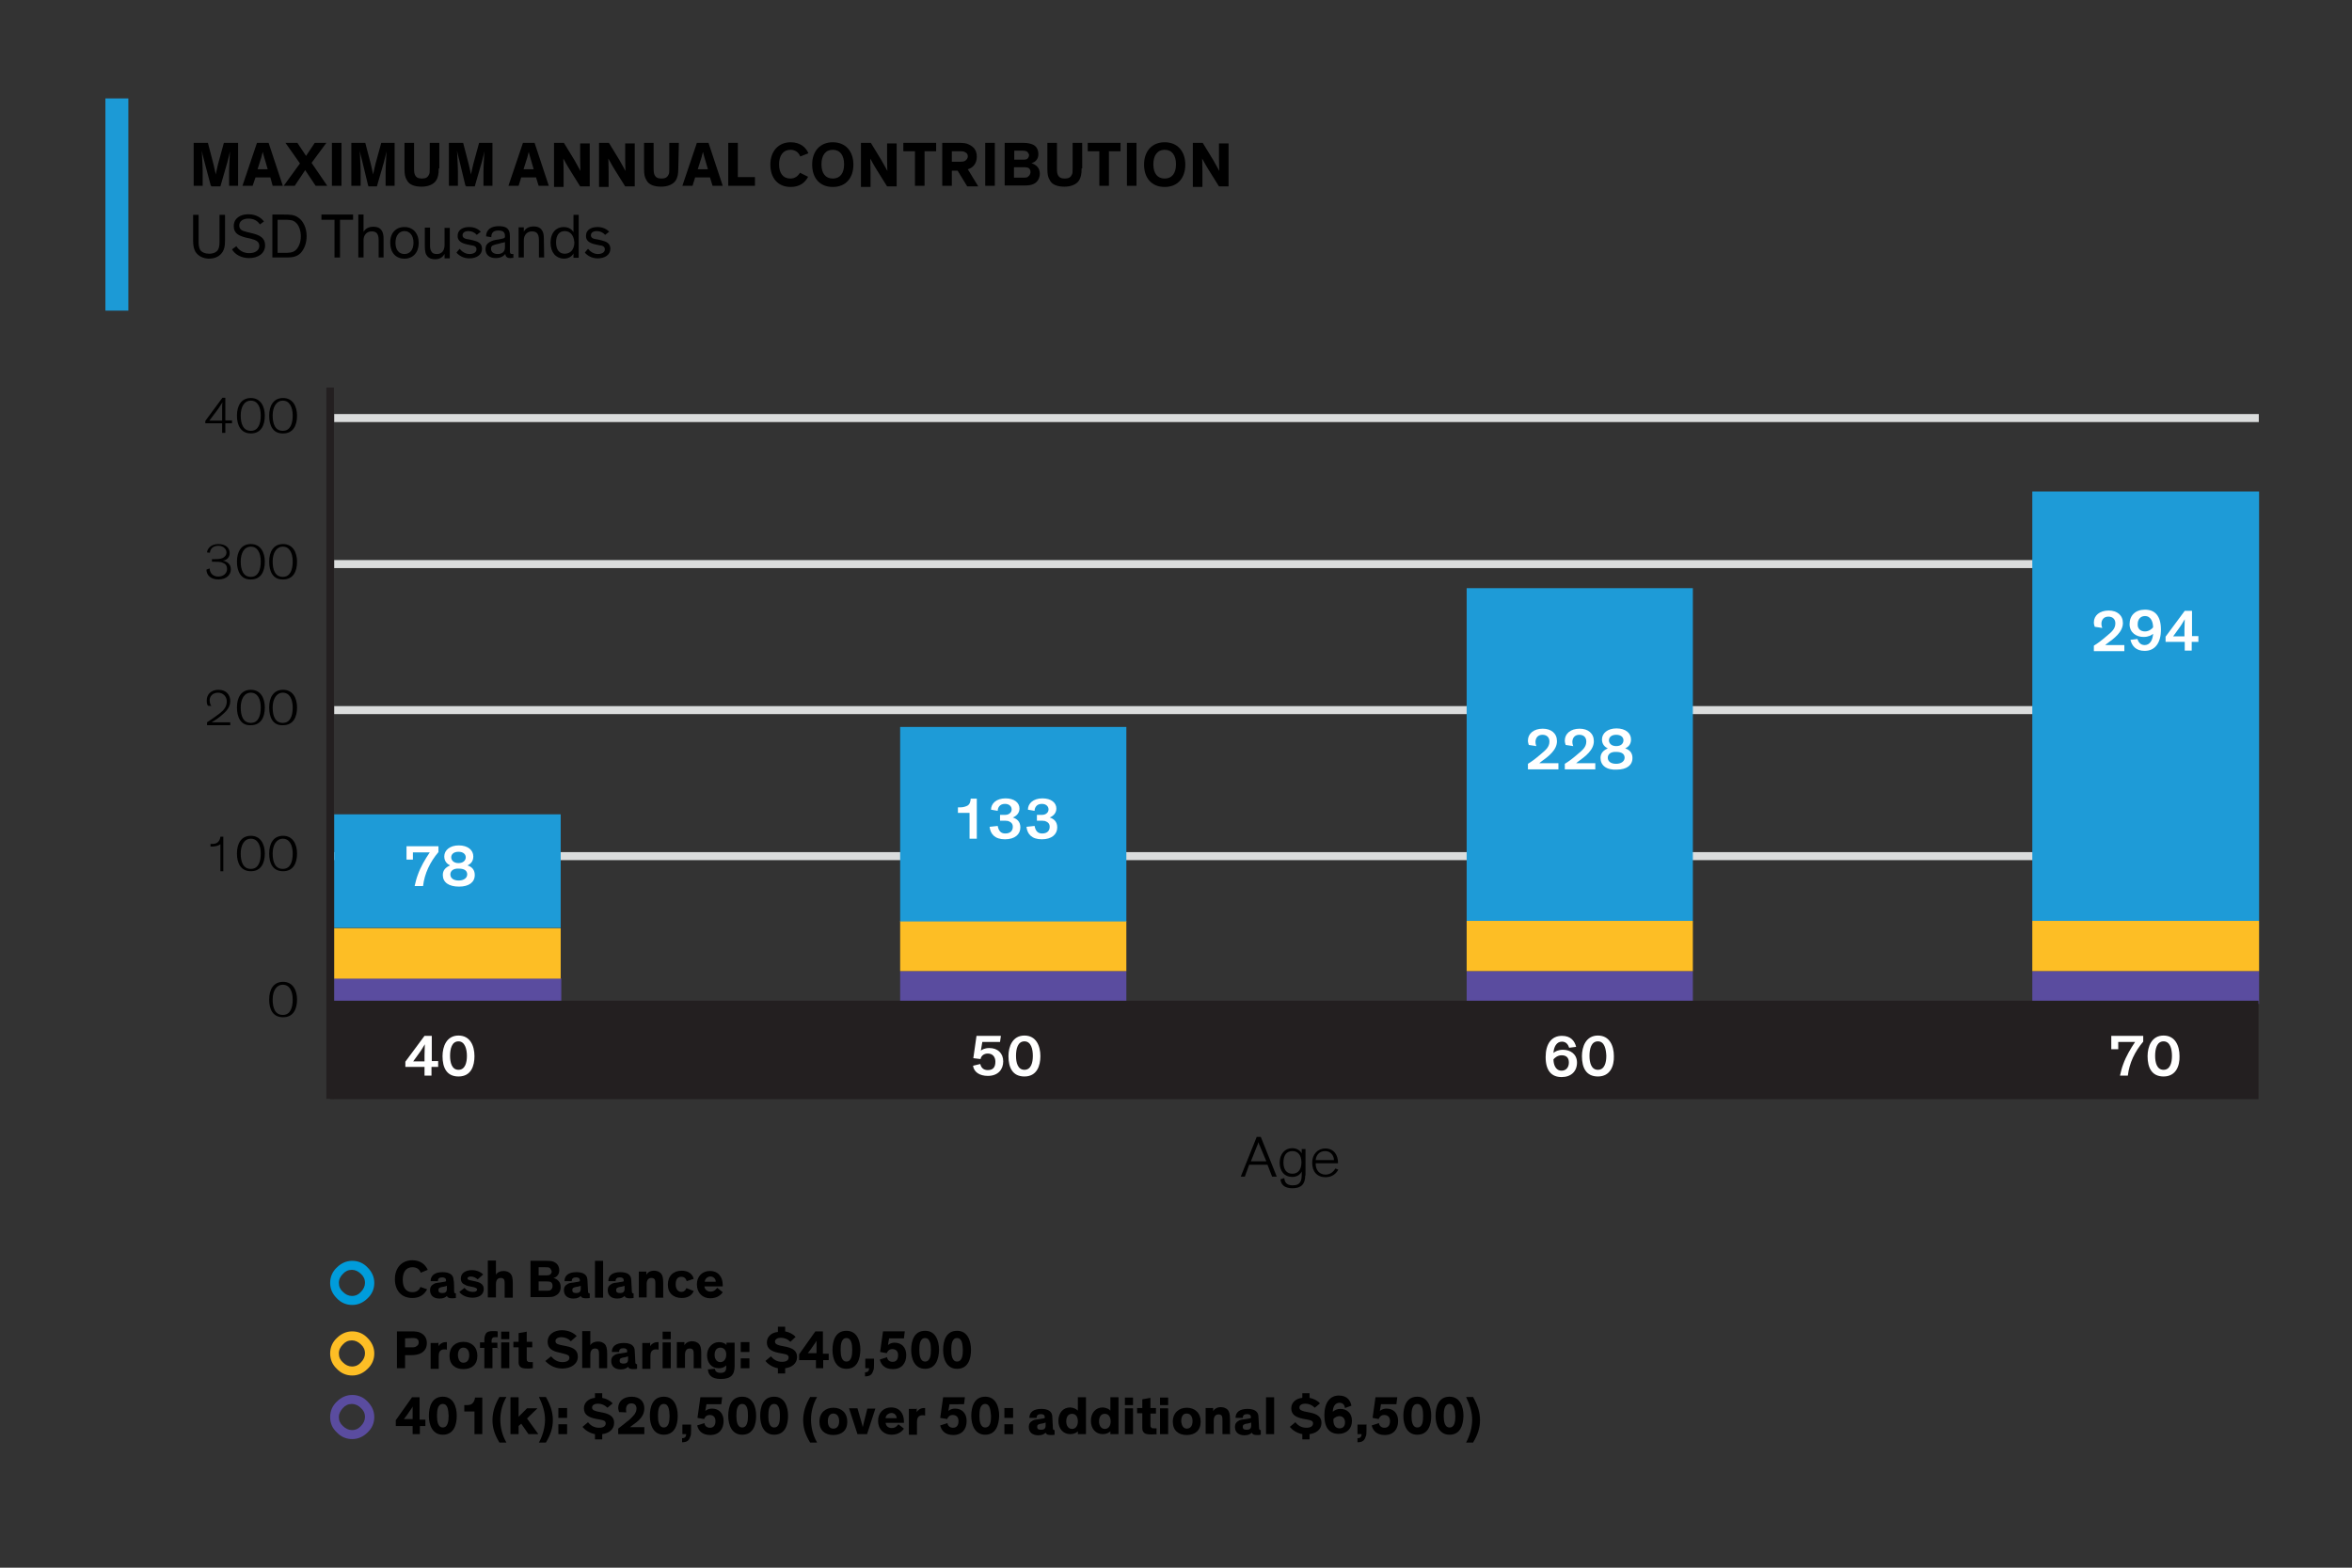 <?xml version="1.0" encoding="utf-8"?>
<!-- Generator: Adobe Illustrator 27.0.0, SVG Export Plug-In . SVG Version: 6.00 Build 0)  -->
<svg version="1.1" id="Layer_1" xmlns="http://www.w3.org/2000/svg" xmlns:xlink="http://www.w3.org/1999/xlink" x="0px" y="0px"
	 width="810px" height="540px" viewBox="0 0 810 540" style="enable-background:new 0 0 810 540;" xml:space="preserve">
<rect x="0" y="0" width="810" height="540" fill="#333333" stroke="none"/>
<style type="text/css">
	.st0{fill:#009CDB;}
	.st1{fill:#FDBE25;}
	.st2{fill:#5A4C9F;}
	.st3{fill:none;stroke:#DBDDDD;stroke-width:2.762;stroke-miterlimit:10;}
	.st4{fill-rule:evenodd;clip-rule:evenodd;fill:#5A4C9F;}
	.st5{fill:#1E9BD7;}
	.st6{fill:#FFFFFF;}
	.st7{fill:#231F20;}
	.st8{fill:none;stroke:#231F20;stroke-width:2.603;stroke-miterlimit:10;}
	.st9{fill:#1C9AD6;}
</style>
<g>
	<g>
		<path class="st0" d="M113.7,441.9c0-2.1,0.8-3.9,2.3-5.3c1.5-1.5,3.3-2.3,5.3-2.3c2.1,0,3.9,0.8,5.3,2.3c1.5,1.5,2.3,3.3,2.3,5.3
			c0,2.1-0.8,3.9-2.3,5.3c-1.5,1.5-3.3,2.3-5.3,2.3c-2.1,0-3.9-0.8-5.3-2.3C114.5,445.7,113.7,444,113.7,441.9z M116.7,441.9
			c0,1.3,0.5,2.3,1.4,3.1c0.9,0.9,2,1.4,3.1,1.4c1.3,0,2.3-0.5,3.1-1.4c0.9-0.9,1.4-2,1.4-3.1c0-1.3-0.5-2.3-1.4-3.1
			c-0.9-0.9-2-1.4-3.1-1.4c-1.3,0-2.3,0.5-3.1,1.4C117.3,439.6,116.7,440.6,116.7,441.9z"/>
		<g>
			<path d="M147.1,444.1c-1,1.9-2.6,3-5.1,3c-3.8,0-6-2.6-6-6.5s2.4-6.5,6-6.5c2.8,0,4.5,1.5,5.3,3.3l-2.4,1
				c-0.5-1.3-1.5-1.9-2.9-1.9c-2.1,0-3.3,1.6-3.3,4.3s1.1,4.3,3.3,4.3c1.4,0,2.3-0.6,2.8-1.8L147.1,444.1z"/>
			<path d="M156.4,444.7c0,0.5,0.1,0.8,0.5,0.8h0.1v1.6c-0.4,0.1-0.8,0.1-1.3,0.1c-0.8,0-1.5-0.1-1.8-0.8l0,0
				c-0.4,0.4-1.1,0.9-2.5,0.9c-2,0-3.3-1-3.3-2.9c0-1,0.4-1.6,1.1-2c0.5-0.4,1.1-0.5,2.1-0.6l1.8-0.3c0.5-0.1,0.5-0.1,0.5-0.4v-0.1
				c0-0.6-0.4-1-1.3-1c-1,0-1.5,0.4-1.5,1.3h-2.5c0-2,1.5-3.1,4.1-3.1c2.3,0,3.8,0.8,3.8,2.8C156.4,441,156.4,444.7,156.4,444.7z
				 M153.9,442.9c-0.1,0.1-0.4,0.1-1,0.3l-0.6,0.1c-0.4,0.1-0.6,0.1-0.9,0.3c-0.3,0.1-0.4,0.4-0.4,0.8c0,0.8,0.5,1,1.4,1
				s1.5-0.4,1.5-1.4C153.9,443.9,153.9,442.9,153.9,442.9z"/>
			<path d="M164.5,440.7c-0.6-0.6-1.5-1-2.4-1c-0.6,0-1.1,0.3-1.1,0.6c0,0.5,0.4,0.6,1.4,0.8l1.4,0.3c1.4,0.3,2.8,0.9,2.8,2.6
				c0,2.1-1.8,3-3.9,3c-2,0-3.8-0.9-4.5-2l1.8-1.4c0.5,0.8,1.6,1.4,2.9,1.4c0.9,0,1.4-0.3,1.4-0.8s-0.5-0.6-1.1-0.8l-1.4-0.3
				c-0.9-0.1-1.6-0.5-2.3-0.9c-0.5-0.4-0.8-1-0.8-1.8c0-2.1,2-2.9,3.8-2.9c1.6,0,3,0.6,3.9,1.5L164.5,440.7z"/>
			<path d="M176.6,447h-2.8v-4.5c0-1.4,0-2.3-1.4-2.3c-1.1,0-1.6,0.9-1.6,2.1v4.6H168v-12.7h2.8v4.9c0.4-0.8,1.4-1.3,2.6-1.3
				c1,0,1.8,0.3,2.4,0.9c0.5,0.6,0.8,1.3,0.8,3.3V447z"/>
			<path d="M182.7,447v-12.7h5.4c1.5,0,2.3,0.1,2.9,0.5c1,0.5,1.6,1.5,1.6,2.8c0,1.5-1,2.4-2,2.6l0,0c1.4,0.4,2.5,1.4,2.5,3.1
				c0,1.4-0.6,2.4-1.8,3c-0.6,0.4-1.4,0.5-3,0.5h-5.6V447z M189.4,436.8c-0.4-0.3-0.8-0.3-1.6-0.3h-2.3v2.8h2.3c1,0,1.4,0,1.8-0.4
				c0.3-0.3,0.4-0.6,0.4-1C189.9,437.5,189.6,437.1,189.4,436.8z M185.5,444.6h2.4c1,0,1.5,0,1.8-0.3c0.4-0.3,0.6-0.8,0.6-1.4
				c0-0.8-0.4-1.3-0.9-1.4c-0.4-0.1-0.8-0.1-1.5-0.1h-2.4V444.6z"/>
			<path d="M202.5,444.7c0,0.5,0.1,0.8,0.5,0.8h0.1v1.6c-0.4,0.1-0.8,0.1-1.3,0.1c-0.8,0-1.5-0.1-1.8-0.8l0,0
				c-0.4,0.4-1.1,0.9-2.5,0.9c-2,0-3.3-1-3.3-2.9c0-1,0.4-1.6,1.1-2c0.5-0.4,1.1-0.5,2.1-0.6l1.8-0.3c0.5-0.1,0.5-0.1,0.5-0.4v-0.1
				c0-0.6-0.4-1-1.3-1c-1,0-1.5,0.4-1.5,1.3h-2.5c0-2,1.5-3.1,4.1-3.1c2.3,0,3.8,0.8,3.8,2.8L202.5,444.7L202.5,444.7z M200,442.9
				c-0.1,0.1-0.4,0.1-1,0.3l-0.6,0.1c-0.4,0.1-0.6,0.1-0.9,0.3c-0.3,0.1-0.4,0.4-0.4,0.8c0,0.8,0.5,1,1.4,1c0.9,0,1.5-0.4,1.5-1.4
				V442.9z"/>
			<path d="M207.7,447h-2.8v-12.7h2.8V447z"/>
			<path d="M217.6,444.7c0,0.5,0.1,0.8,0.5,0.8h0.1v1.6c-0.4,0.1-0.8,0.1-1.3,0.1c-0.8,0-1.5-0.1-1.8-0.8l0,0
				c-0.4,0.4-1.1,0.9-2.5,0.9c-2,0-3.3-1-3.3-2.9c0-1,0.4-1.6,1.1-2c0.5-0.4,1.1-0.5,2.1-0.6l1.8-0.3c0.5-0.1,0.5-0.1,0.5-0.4v-0.1
				c0-0.6-0.4-1-1.3-1c-1,0-1.5,0.4-1.5,1.3h-2.5c0-2,1.5-3.1,4.1-3.1c2.3,0,3.8,0.8,3.8,2.8L217.6,444.7L217.6,444.7z M215.1,442.9
				c-0.1,0.1-0.4,0.1-1,0.3l-0.6,0.1c-0.4,0.1-0.6,0.1-0.9,0.3s-0.4,0.4-0.4,0.8c0,0.8,0.5,1,1.4,1c0.9,0,1.5-0.4,1.5-1.4V442.9z"/>
			<path d="M228.5,447h-2.8v-4.5c0-1.4,0-2.3-1.4-2.3c-1.1,0-1.6,0.9-1.6,2.1v4.6H220v-8.9h2.6v1.1c0.4-0.8,1.4-1.4,2.6-1.4
				c1,0,1.8,0.3,2.4,0.9c0.5,0.6,0.8,1.3,0.8,3.3v5H228.5z"/>
			<path d="M238.9,444.7c-0.5,1.3-1.8,2.4-4.1,2.4c-2.8,0-4.8-1.6-4.8-4.6s1.9-4.8,4.8-4.8c2.5,0,3.8,1.4,4.1,2.8l-2.4,0.8
				c-0.3-1-0.9-1.5-1.9-1.5c-1.3,0-1.9,1-1.9,2.6c0,1.6,0.8,2.6,1.9,2.6c0.9,0,1.5-0.5,1.8-1.3L238.9,444.7z"/>
			<path d="M248.9,445.1c-0.5,0.8-1.8,2.1-4.3,2.1c-2.6,0-4.6-1.8-4.6-4.8c0-2.8,1.9-4.6,4.5-4.6c2.9,0,4.4,2.1,4.4,4.8
				c0,0.1,0,0.4,0,0.5h-6.3c0.1,1,0.8,1.8,2.1,1.8c1.3,0,1.9-0.8,2.3-1.3L248.9,445.1z M242.7,441.5h3.8c0-1-0.8-1.8-1.8-1.8
				C243.6,439.7,242.8,440.5,242.7,441.5z"/>
		</g>
	</g>
	<g>
		<path class="st1" d="M113.7,466.2c0-2.1,0.8-3.9,2.3-5.3c1.5-1.5,3.3-2.3,5.3-2.3c2.1,0,3.9,0.8,5.3,2.3c1.5,1.5,2.3,3.3,2.3,5.3
			c0,2.1-0.8,3.9-2.3,5.3c-1.5,1.5-3.3,2.3-5.3,2.3c-2.1,0-3.9-0.8-5.3-2.3C114.5,470.1,113.7,468.3,113.7,466.2z M116.7,466.2
			c0,1.3,0.5,2.3,1.4,3.1c0.9,0.9,2,1.4,3.1,1.4c1.3,0,2.3-0.5,3.1-1.4c0.9-0.9,1.4-2,1.4-3.1c0-1.3-0.5-2.3-1.4-3.1
			c-0.9-0.9-2-1.4-3.1-1.4c-1.3,0-2.3,0.5-3.1,1.4C117.3,463.9,116.7,464.9,116.7,466.2z"/>
		<g>
			<path d="M139.5,466.7v4.6h-2.8v-12.7h4.9c1.4,0,2.3,0.1,3,0.4c1.5,0.6,2.4,1.9,2.4,3.6c0,1.6-0.6,2.6-1.8,3.4
				c-1,0.6-2.3,0.8-3.8,0.8h-2V466.7z M139.5,461v3.1h2.3c0.6,0,1.1,0,1.5-0.3c0.5-0.3,0.9-0.6,0.9-1.4s-0.3-1.1-0.9-1.4
				c-0.4-0.1-0.9-0.1-1.5-0.1L139.5,461L139.5,461z"/>
			<path d="M151,462.4v1.3c0.3-0.6,1.3-1.4,2.5-1.4c0.1,0,0.3,0,0.4,0v2.6c-0.3-0.1-0.6-0.1-0.9-0.1c-1,0-1.6,0.5-1.8,1.3
				c-0.1,0.4-0.1,0.8-0.1,1.3v4.1h-2.8v-8.9h2.6V462.4z"/>
			<path d="M159.6,462.2c2.8,0,4.8,1.8,4.8,4.8c0,3-1.9,4.6-4.8,4.6s-4.8-1.6-4.8-4.6S156.8,462.2,159.6,462.2z M159.6,469.4
				c1.3,0,2-1,2-2.6s-0.8-2.6-2-2.6s-1.9,1-1.9,2.6C157.8,468.4,158.4,469.4,159.6,469.4z"/>
			<path d="M171.6,464.3h-2v7h-2.8v-7h-1.5v-1.9h1.5v-1c0-0.9,0.3-1.6,0.5-2c0.5-0.8,1.5-0.9,2.5-0.9c0.6,0,1.3,0,1.6,0.1v2
				c-0.1,0-0.5,0-0.8,0c-0.5,0-0.8,0-1,0.3c-0.1,0.1-0.3,0.4-0.3,0.8v0.8h2v1.9H171.6z M175.4,461.3h-2.8v-2.6h2.8V461.3z
				 M175.4,471.3h-2.8v-8.9h2.8V471.3z"/>
			<path d="M183.2,471.3c-0.4,0.1-1,0.1-1.6,0.1c-1,0-2.1-0.1-2.6-0.8c-0.4-0.5-0.4-0.9-0.4-1.9v-4.6h-1.8v-1.9h1.8v-3l2.8-0.5v3.5
				h1.9v1.9h-1.9v3.9c0,0.5,0,0.8,0.3,0.9c0.1,0.3,0.5,0.3,1,0.3c0.4,0,0.5,0,0.8,0v2.1H183.2z"/>
			<path d="M196.6,462c-0.9-0.9-2-1.4-3.3-1.4c-1.1,0-2,0.5-2,1.3c0,0.9,0.6,1.1,1.8,1.4l2,0.4c2.4,0.5,3.9,1.4,3.9,3.6
				c0,2.6-2.4,4.1-5.4,4.1c-2.9,0-4.9-1.6-5.8-2.6l2-1.6c0.8,1,2.1,2,3.9,2c1.5,0,2.4-0.6,2.4-1.5c0-0.9-0.8-1.1-1.9-1.4l-1.6-0.4
				c-2.3-0.5-4-1.3-4-3.8c0-2.3,2.1-3.9,4.9-3.9c2.3,0,4,0.9,5.1,2L196.6,462z"/>
			<path d="M209.1,471.3h-2.8v-4.5c0-1.4,0-2.3-1.4-2.3c-1.1,0-1.6,0.9-1.6,2.1v4.6h-2.8v-12.7h2.8v4.9c0.4-0.8,1.4-1.3,2.6-1.3
				c1,0,1.8,0.3,2.4,0.9c0.5,0.6,0.8,1.3,0.8,3.3V471.3z"/>
			<path d="M218.8,469.1c0,0.5,0.1,0.8,0.5,0.8h0.1v1.6c-0.4,0.1-0.8,0.1-1.3,0.1c-0.8,0-1.5-0.1-1.8-0.8l0,0
				c-0.4,0.4-1.1,0.9-2.5,0.9c-2,0-3.3-1-3.3-2.9c0-1,0.4-1.6,1.1-2c0.5-0.4,1.1-0.5,2.1-0.6l1.8-0.3c0.5-0.1,0.5-0.1,0.5-0.4v-0.1
				c0-0.6-0.4-1-1.3-1c-1,0-1.5,0.4-1.5,1.3h-2.5c0-2,1.5-3.1,4.1-3.1c2.3,0,3.8,0.8,3.8,2.8L218.8,469.1L218.8,469.1z M216.3,467.2
				c-0.1,0.1-0.4,0.1-1,0.3l-0.6,0.1c-0.4,0.1-0.6,0.1-0.9,0.3c-0.3,0.1-0.4,0.4-0.4,0.8c0,0.8,0.5,1,1.4,1c0.9,0,1.5-0.4,1.5-1.4
				V467.2z"/>
			<path d="M223.9,462.4v1.3c0.3-0.6,1.3-1.4,2.5-1.4c0.1,0,0.3,0,0.4,0v2.6c-0.3-0.1-0.6-0.1-0.9-0.1c-1,0-1.6,0.5-1.8,1.3
				c-0.1,0.4-0.1,0.8-0.1,1.3v4.1h-2.8v-8.9h2.6V462.4z"/>
			<path d="M231,461.3h-2.8v-2.6h2.8V461.3z M231,471.3h-2.8v-8.9h2.8V471.3z"/>
			<path d="M241.7,471.3h-2.8v-4.5c0-1.4,0-2.3-1.4-2.3c-1.1,0-1.6,0.9-1.6,2.1v4.6h-2.8v-8.9h2.6v1.1c0.4-0.8,1.4-1.4,2.6-1.4
				c1,0,1.8,0.3,2.4,0.9c0.5,0.6,0.8,1.3,0.8,3.3v5H241.7z"/>
			<path d="M246.2,471.5c0.1,0.8,0.6,1.4,1.9,1.4c1.5,0,2-0.6,2-2v-0.6c-0.4,0.4-1.1,1-2.6,1c-2.5,0-4-1.9-4-4.5
				c0-2.5,1.8-4.5,4.1-4.5c1.1,0,2.1,0.4,2.6,1v-0.8h2.8v8c0,3.1-1.3,4.5-4.8,4.5c-3.1,0-4.3-1.4-4.4-3.3L246.2,471.5z M248.1,464.2
				c-1.3,0-2,1-2,2.5c0,1.5,0.8,2.5,2,2.5c1.1,0,2-1,2-2.5C250.2,465.2,249.3,464.2,248.1,464.2z"/>
			<path d="M255.1,465.7v-3.4h3v3.4H255.1z M255.1,471.3v-3.4h3v3.4H255.1z"/>
			<path d="M272.2,462.2c-0.9-0.9-2-1.4-3.3-1.4c-1.1,0-2,0.5-2,1.3c0,0.8,0.6,1.1,1.8,1.4l2,0.4c2.3,0.5,3.8,1.4,3.8,3.5
				c0,2.3-1.8,3.6-4.1,3.9v1.8h-2.5v-1.8c-2.1-0.4-3.6-1.6-4.3-2.5l1.9-1.6c0.8,1,2,1.9,3.8,1.9c1.4,0,2.3-0.5,2.3-1.5
				c0-0.9-0.8-1.1-1.9-1.3l-1.6-0.3c-2.3-0.5-4-1.3-4-3.6c0-1.9,1.5-3.4,3.8-3.6V457h2.5v1.6c1.5,0.3,2.8,1,3.6,1.9L272.2,462.2z"/>
			<path d="M285.4,466.2v2.3h-1.9v2.8h-2.5v-2.8h-5.8v-2l5.6-7.9h2.6v7.7H285.4z M281.2,466.2v-2.1c0-0.9,0-2.3,0-2.3l0,0
				c0,0-0.4,0.8-0.9,1.4l-1.1,1.6c-0.4,0.5-1,1.3-1,1.3l0,0c0,0,0.9,0,1.6,0h1.4V466.2z"/>
			<path d="M291.5,471.5c-3.6,0-4.8-3.4-4.8-6.5s1-6.6,4.8-6.6c3.6,0,4.8,3.4,4.8,6.6C296.2,467.9,295.4,471.5,291.5,471.5z
				 M291.5,460.9c-1.8,0-2,2.3-2,4.1c0,1.8,0.3,4,2,4s2-2.1,2-4S293.2,460.9,291.5,460.9z"/>
			<path d="M301,467.9v2c0,1,0,1.8-0.3,2.3c-0.4,1.3-1.1,1.9-2.8,1.9v-1.4c0.9,0,1.4-0.4,1.4-1.4H298v-3.3h3V467.9z"/>
			<path d="M303.1,465.7l1-7.1h7.5l-0.3,2.4h-5.1l-0.4,2.3c0.6-0.5,1.4-0.8,2.3-0.8c2.4,0,4,1.6,4,4.3c0,2.8-1.6,4.8-4.6,4.8
				c-2.9,0-4.1-1.6-4.5-3.3l2.5-0.8c0.1,0.9,0.8,1.6,1.9,1.6c1.3,0,1.9-0.9,1.9-2.3c0-1.5-0.9-2.1-2-2.1c-1,0-1.6,0.6-1.9,1.4
				L303.1,465.7z"/>
			<path d="M318.6,471.5c-3.6,0-4.8-3.4-4.8-6.5s1-6.6,4.8-6.6c3.6,0,4.8,3.4,4.8,6.6C323.3,467.9,322.4,471.5,318.6,471.5z
				 M318.6,460.9c-1.8,0-2,2.3-2,4.1c0,1.8,0.3,4,2,4s2-2.1,2-4S320.3,460.9,318.6,460.9z"/>
			<path d="M329.6,471.5c-3.6,0-4.8-3.4-4.8-6.5s1-6.6,4.8-6.6c3.6,0,4.8,3.4,4.8,6.6C334.4,467.9,333.5,471.5,329.6,471.5z
				 M329.6,460.9c-1.8,0-2,2.3-2,4.1c0,1.8,0.3,4,2,4s2-2.1,2-4C331.5,463.2,331.4,460.9,329.6,460.9z"/>
		</g>
	</g>
	<g>
		<path class="st2" d="M113.7,488.1c0-2.1,0.8-3.9,2.3-5.3c1.5-1.5,3.3-2.3,5.3-2.3c2.1,0,3.9,0.8,5.3,2.3c1.5,1.5,2.3,3.3,2.3,5.3
			c0,2.1-0.8,3.9-2.3,5.3c-1.5,1.5-3.3,2.3-5.3,2.3c-2.1,0-3.9-0.8-5.3-2.3C114.5,492,113.7,490.3,113.7,488.1z M116.7,488.1
			c0,1.3,0.5,2.3,1.4,3.1c0.9,0.9,2,1.4,3.1,1.4c1.3,0,2.3-0.5,3.1-1.4c0.9-0.9,1.4-2,1.4-3.1c0-1.3-0.5-2.3-1.4-3.1
			c-0.9-0.9-2-1.4-3.1-1.4c-1.3,0-2.3,0.5-3.1,1.4C117.3,485.9,116.7,486.9,116.7,488.1z"/>
		<g>
			<path d="M146.5,488.9v2.3h-1.9v2.8h-2.5v-2.8h-5.8v-2l5.6-7.9h2.6v7.7H146.5z M142.1,488.9v-2.1c0-0.9,0-2.3,0-2.3l0,0
				c0,0-0.4,0.8-0.9,1.4l-1.1,1.6c-0.4,0.5-1,1.3-1,1.3l0,0c0,0,0.9,0,1.6,0h1.4V488.9z"/>
			<path d="M152.5,494.2c-3.6,0-4.8-3.4-4.8-6.5s1-6.6,4.8-6.6c3.6,0,4.8,3.4,4.8,6.6C157.3,490.6,156.4,494.2,152.5,494.2z
				 M152.5,483.6c-1.8,0-2,2.3-2,4.1c0,1.8,0.3,4,2,4s2-2.1,2-4C154.4,485.9,154.3,483.6,152.5,483.6z"/>
			<path d="M166.2,494h-2.8v-7.8h-3.5V484h0.6c1,0,1.6-0.1,2.1-0.5c0.6-0.5,0.9-1.3,1-2.1h2.5V494z"/>
			<path d="M174.4,481.2c-1.4,2.5-2.1,5.1-2.1,7.8c0,2.5,0.6,5.3,2.1,7.9h-2.4c-1.6-2.6-2.4-5-2.4-7.7s0.8-5.3,2.4-8H174.4z"/>
			<path d="M178.6,481.2v6.8l2.9-2.9h3.6l-3.6,3.5l3.9,5.4H182l-2.5-3.6l-0.9,0.8v2.8h-2.8v-12.7H178.6z"/>
			<path d="M188,481.2c1.6,2.8,2.4,5.3,2.4,8c0,2.6-0.8,5.1-2.4,7.7h-2.4c1.4-2.6,2.1-5.4,2.1-7.9c0-2.6-0.8-5.1-2.1-7.8H188z"/>
			<path d="M192.3,488.4V485h3v3.4H192.3z M192.3,494v-3.4h3v3.4H192.3z"/>
			<path d="M209.2,484.9c-0.9-0.9-2-1.4-3.3-1.4c-1.1,0-2,0.5-2,1.3c0,0.8,0.6,1.1,1.8,1.4l2,0.4c2.3,0.5,3.8,1.4,3.8,3.5
				c0,2.3-1.8,3.6-4.1,3.9v1.8h-2.5v-1.8c-2.1-0.4-3.6-1.6-4.3-2.5l1.9-1.6c0.8,1,2,1.9,3.8,1.9c1.4,0,2.3-0.5,2.3-1.5
				c0-0.9-0.8-1.1-1.9-1.3l-1.6-0.3c-2.3-0.5-4-1.3-4-3.6c0-1.9,1.5-3.4,3.8-3.6v-1.6h2.5v1.6c1.5,0.3,2.8,1,3.6,1.9L209.2,484.9z"
				/>
			<path d="M213.2,486.4c-0.1-0.5-0.3-0.9-0.3-1.4c0-2.3,1.8-3.9,4.6-3.9c2.8,0,4.4,1.6,4.4,4c0,2.4-1.5,3.9-3.1,5.1
				c-0.6,0.5-1.3,0.9-1.9,1.4h5v2.4h-9v-1.9c1.1-0.9,2.6-2.1,3.9-3.1c1-1,2.4-2.1,2.4-3.8c0-1.1-0.6-1.8-1.8-1.8c-1.3,0-1.8,1-1.8,2
				c0,0.4,0,0.8,0.1,1.1L213.2,486.4z"/>
			<path d="M228.6,494.2c-3.6,0-4.8-3.4-4.8-6.5s1-6.6,4.8-6.6c3.6,0,4.8,3.4,4.8,6.6C233.4,490.6,232.5,494.2,228.6,494.2z
				 M228.6,483.6c-1.8,0-2,2.3-2,4.1c0,1.8,0.3,4,2,4s2-2.1,2-4C230.5,485.9,230.4,483.6,228.6,483.6z"/>
			<path d="M238,490.6v2c0,1,0,1.8-0.3,2.3c-0.4,1.3-1.1,1.9-2.8,1.9v-1.4c0.9,0,1.4-0.4,1.4-1.4H235v-3.3h3V490.6z"/>
			<path d="M240.2,488.4l1-7.1h7.5l-0.3,2.4h-5.1l-0.4,2.3c0.6-0.5,1.4-0.8,2.3-0.8c2.4,0,4,1.6,4,4.3c0,2.8-1.6,4.8-4.6,4.8
				c-2.9,0-4.1-1.6-4.5-3.3l2.5-0.8c0.1,0.9,0.8,1.6,1.9,1.6c1.3,0,1.9-0.9,1.9-2.3c0-1.5-0.9-2.1-2-2.1c-1,0-1.6,0.6-1.9,1.4
				L240.2,488.4z"/>
			<path d="M255.6,494.2c-3.6,0-4.8-3.4-4.8-6.5s1-6.6,4.8-6.6c3.6,0,4.8,3.4,4.8,6.6C260.4,490.6,259.5,494.2,255.6,494.2z
				 M255.6,483.6c-1.8,0-2,2.3-2,4.1c0,1.8,0.3,4,2,4s2-2.1,2-4S257.4,483.6,255.6,483.6z"/>
			<path d="M266.6,494.2c-3.6,0-4.8-3.4-4.8-6.5s1-6.6,4.8-6.6c3.6,0,4.8,3.4,4.8,6.6C271.4,490.6,270.5,494.2,266.6,494.2z
				 M266.6,483.6c-1.8,0-2,2.3-2,4.1c0,1.8,0.3,4,2,4c1.8,0,2-2.1,2-4C268.6,485.9,268.4,483.6,266.6,483.6z"/>
			<path d="M281.4,481.2c-1.4,2.5-2.1,5.1-2.1,7.8c0,2.5,0.6,5.3,2.1,7.9h-2.4c-1.6-2.6-2.4-5-2.4-7.7s0.8-5.3,2.4-8H281.4z"/>
			<path d="M287,484.9c2.8,0,4.8,1.8,4.8,4.8c0,3-1.9,4.6-4.8,4.6s-4.8-1.6-4.8-4.6S284.2,484.9,287,484.9z M287,492.1
				c1.3,0,2-1,2-2.6s-0.8-2.6-2-2.6s-1.9,1-1.9,2.6C285.1,491.1,285.7,492.1,287,492.1z"/>
			<path d="M301.5,485.1l-2.9,8.9h-3.3l-2.9-8.9h2.9l1.3,4.5c0.3,0.9,0.5,2,0.5,2l0,0c0,0,0.3-1,0.5-2l1.1-4.4h2.8V485.1z"/>
			<path d="M311.3,492.1c-0.5,0.8-1.8,2.1-4.3,2.1c-2.6,0-4.6-1.8-4.6-4.8c0-2.8,1.9-4.6,4.5-4.6c2.9,0,4.4,2.1,4.4,4.8
				c0,0.1,0,0.4,0,0.5H305c0.1,1,0.8,1.8,2.1,1.8c1.3,0,1.9-0.8,2.3-1.3L311.3,492.1z M305,488.5h3.8c0-1-0.8-1.8-1.8-1.8
				C305.9,486.8,305,487.5,305,488.5z"/>
			<path d="M315.7,485.1v1.3c0.3-0.6,1.3-1.4,2.5-1.4c0.1,0,0.3,0,0.4,0v2.6c-0.3-0.1-0.6-0.1-0.9-0.1c-1,0-1.6,0.5-1.8,1.3
				c-0.1,0.4-0.1,0.8-0.1,1.3v4.1H313v-8.9h2.6V485.1z"/>
			<path d="M323.8,488.4l1-7.1h7.5l-0.3,2.4H327l-0.4,2.3c0.6-0.5,1.4-0.8,2.3-0.8c2.4,0,4,1.6,4,4.3c0,2.8-1.6,4.8-4.6,4.8
				c-2.9,0-4.1-1.6-4.5-3.3l2.5-0.8c0.1,0.9,0.8,1.6,1.9,1.6c1.3,0,1.9-0.9,1.9-2.3c0-1.5-0.9-2.1-2-2.1c-1,0-1.6,0.6-1.9,1.4
				L323.8,488.4z"/>
			<path d="M339.3,494.2c-3.6,0-4.8-3.4-4.8-6.5s1-6.6,4.8-6.6c3.6,0,4.8,3.4,4.8,6.6C344,490.6,343.1,494.2,339.3,494.2z
				 M339.3,483.6c-1.8,0-2,2.3-2,4.1c0,1.8,0.3,4,2,4c1.8,0,2-2.1,2-4C341.1,485.9,341,483.6,339.3,483.6z"/>
			<path d="M345.9,488.4V485h3v3.4H345.9z M345.9,494v-3.4h3v3.4H345.9z"/>
			<path d="M362.6,491.8c0,0.5,0.1,0.8,0.5,0.8h0.1v1.6c-0.4,0.1-0.8,0.1-1.3,0.1c-0.8,0-1.5-0.1-1.8-0.8l0,0
				c-0.4,0.4-1.1,0.9-2.5,0.9c-2,0-3.3-1-3.3-2.9c0-1,0.4-1.6,1.1-2c0.5-0.4,1.1-0.5,2.1-0.6l1.8-0.3c0.5-0.1,0.5-0.1,0.5-0.4v-0.1
				c0-0.6-0.4-1-1.3-1c-1,0-1.5,0.4-1.5,1.3h-2.5c0-2,1.5-3.1,4.1-3.1c2.3,0,3.8,0.8,3.8,2.8L362.6,491.8L362.6,491.8z M360.1,490
				c-0.1,0.1-0.4,0.1-1,0.3l-0.6,0.1c-0.4,0.1-0.6,0.1-0.9,0.3c-0.3,0.1-0.4,0.4-0.4,0.8c0,0.8,0.5,1,1.4,1c0.9,0,1.5-0.4,1.5-1.4
				L360.1,490L360.1,490z"/>
			<path d="M371.2,485.9v-4.6h2.8v12.7h-2.8V493c-0.4,0.5-1.4,1-2.6,1c-2.5,0-4.1-1.9-4.1-4.6s1.6-4.6,4.1-4.6
				C369.9,484.9,370.7,485.4,371.2,485.9z M369.2,487c-1.3,0-2,1-2,2.6c0,1.6,0.8,2.6,2,2.6s2-1,2-2.6S370.5,487,369.2,487z"/>
			<path d="M382.4,485.9v-4.6h2.8v12.7h-2.8V493c-0.4,0.5-1.4,1-2.6,1c-2.5,0-4.1-1.9-4.1-4.6s1.6-4.6,4.1-4.6
				C381.1,484.9,382,485.4,382.4,485.9z M380.5,487c-1.3,0-2,1-2,2.6c0,1.6,0.8,2.6,2,2.6s2-1,2-2.6S381.7,487,380.5,487z"/>
			<path d="M390.2,484h-2.8v-2.6h2.8V484z M390.2,494h-2.8v-8.9h2.8V494z"/>
			<path d="M398,494c-0.4,0.1-1,0.1-1.6,0.1c-1,0-2.1-0.1-2.6-0.8c-0.4-0.5-0.4-0.9-0.4-1.9v-4.6h-1.8V485h1.8v-3l2.8-0.5v3.5h1.9
				v1.9h-1.9v3.9c0,0.5,0,0.8,0.3,0.9c0.1,0.3,0.5,0.3,1,0.3c0.4,0,0.5,0,0.8,0v2.1H398z"/>
			<path d="M402.3,484h-2.8v-2.6h2.8V484z M402.3,494h-2.8v-8.9h2.8V494z"/>
			<path d="M408.7,484.9c2.8,0,4.8,1.8,4.8,4.8c0,3-1.9,4.6-4.8,4.6c-2.9,0-4.8-1.6-4.8-4.6S406,484.9,408.7,484.9z M408.7,492.1
				c1.3,0,2-1,2-2.6s-0.8-2.6-2-2.6c-1.3,0-1.9,1-1.9,2.6C406.9,491.1,407.6,492.1,408.7,492.1z"/>
			<path d="M423.8,494H421v-4.5c0-1.4,0-2.3-1.4-2.3c-1.1,0-1.6,0.9-1.6,2.1v4.6h-2.8v-8.9h2.6v1.1c0.4-0.8,1.4-1.4,2.6-1.4
				c1,0,1.8,0.3,2.4,0.9c0.5,0.6,0.8,1.3,0.8,3.3v5H423.8z"/>
			<path d="M433.6,491.8c0,0.5,0.1,0.8,0.5,0.8h0.1v1.6c-0.4,0.1-0.8,0.1-1.3,0.1c-0.8,0-1.5-0.1-1.8-0.8l0,0
				c-0.4,0.4-1.1,0.9-2.5,0.9c-2,0-3.3-1-3.3-2.9c0-1,0.4-1.6,1.1-2c0.5-0.4,1.1-0.5,2.1-0.6l1.8-0.3c0.5-0.1,0.5-0.1,0.5-0.4v-0.1
				c0-0.6-0.4-1-1.3-1c-1,0-1.5,0.4-1.5,1.3h-2.5c0-2,1.5-3.1,4.1-3.1c2.3,0,3.8,0.8,3.8,2.8L433.6,491.8L433.6,491.8z M430.9,490
				c-0.1,0.1-0.4,0.1-1,0.3l-0.6,0.1c-0.4,0.1-0.6,0.1-0.9,0.3c-0.3,0.1-0.4,0.4-0.4,0.8c0,0.8,0.5,1,1.4,1c0.9,0,1.5-0.4,1.5-1.4
				L430.9,490L430.9,490z"/>
			<path d="M438.7,494H436v-12.7h2.8V494z"/>
			<path d="M452.8,484.9c-0.9-0.9-2-1.4-3.3-1.4c-1.1,0-2,0.5-2,1.3c0,0.8,0.6,1.1,1.8,1.4l2,0.4c2.3,0.5,3.8,1.4,3.8,3.5
				c0,2.3-1.8,3.6-4.1,3.9v1.8h-2.5v-1.8c-2.1-0.4-3.6-1.6-4.3-2.5l1.9-1.6c0.8,1,2,1.9,3.8,1.9c1.4,0,2.3-0.5,2.3-1.5
				c0-0.9-0.8-1.1-1.9-1.3l-1.6-0.3c-2.3-0.5-4-1.3-4-3.6c0-1.9,1.5-3.4,3.8-3.6v-1.6h2.5v1.6c1.5,0.3,2.8,1,3.6,1.9L452.8,484.9z"
				/>
			<path d="M463.2,485c-0.1-0.9-0.6-1.8-1.9-1.8c-1.5,0-2.3,1.4-2.3,3.1c0.6-0.6,1.6-1,2.6-1c2.3,0,4,1.5,4,4.1
				c0,2.8-1.9,4.5-4.6,4.5c-3.1,0-4.9-2-4.9-6.4c0-4.3,1.9-6.8,5-6.8c3,0,4,1.9,4.3,3.5L463.2,485z M461.3,487.8
				c-0.8,0-1.6,0.4-2.1,1c0,0.1,0,0.3,0,0.4c0,1.3,0.5,2.8,2.1,2.8c1.3,0,1.9-0.8,1.9-2.1C463.2,488.4,462.2,487.8,461.3,487.8z"/>
			<path d="M470.6,490.6v2c0,1,0,1.8-0.3,2.3c-0.4,1.3-1.1,1.9-2.8,1.9v-1.4c0.9,0,1.4-0.4,1.4-1.4h-1.4v-3.3h3V490.6z"/>
			<path d="M472.7,488.4l1-7.1h7.5l-0.3,2.4h-5.3l-0.4,2.3c0.6-0.5,1.4-0.8,2.3-0.8c2.4,0,4,1.6,4,4.3c0,2.8-1.6,4.8-4.6,4.8
				c-2.9,0-4.1-1.6-4.5-3.3l2.5-0.8c0.1,0.9,0.8,1.6,1.9,1.6c1.3,0,1.9-0.9,1.9-2.3c0-1.5-0.9-2.1-2-2.1c-1,0-1.6,0.6-1.9,1.4
				L472.7,488.4z"/>
			<path d="M488.1,494.2c-3.6,0-4.8-3.4-4.8-6.5s1-6.6,4.8-6.6c3.6,0,4.8,3.4,4.8,6.6C492.9,490.6,492,494.2,488.1,494.2z
				 M488.1,483.6c-1.8,0-2,2.3-2,4.1c0,1.8,0.3,4,2,4c1.8,0,2-2.1,2-4S489.9,483.6,488.1,483.6z"/>
			<path d="M499.2,494.2c-3.6,0-4.8-3.4-4.8-6.5s1-6.6,4.8-6.6c3.6,0,4.8,3.4,4.8,6.6C503.9,490.6,503.1,494.2,499.2,494.2z
				 M499.2,483.6c-1.8,0-2,2.3-2,4.1c0,1.8,0.3,4,2,4c1.8,0,2-2.1,2-4C501.1,485.9,500.9,483.6,499.2,483.6z"/>
			<path d="M507.3,481.2c1.6,2.8,2.4,5.3,2.4,8c0,2.6-0.8,5.1-2.4,7.7h-2.4c1.4-2.6,2.1-5.4,2.1-7.9c0-2.6-0.8-5.1-2.1-7.8H507.3z"
				/>
		</g>
	</g>
</g>
<g>
	<g>
		<g>
			<line class="st3" x1="115.1" y1="194.3" x2="777.9" y2="194.3"/>
		</g>
	</g>
	<g>
		<line class="st3" x1="115.1" y1="244.6" x2="777.9" y2="244.6"/>
	</g>
	<g>
		<g>
			<line class="st3" x1="115.1" y1="144" x2="777.9" y2="144"/>
		</g>
	</g>
	<g>
		<g>
			<line class="st3" x1="115.1" y1="294.9" x2="777.9" y2="294.9"/>
		</g>
	</g>
</g>
<g>
	<polygon class="st4" points="115.1,337 193.3,337 193.3,345.9 115.1,345.9 	"/>
</g>
<g>
	<path class="st2" d="M310,334.5h77.9v11.3H310V334.5L310,334.5z M505.1,334.5H583v11.3h-77.9V334.5L505.1,334.5z M699.9,334.5H778
		v11.3h-78.1V334.5L699.9,334.5z"/>
</g>
<g>
	<path class="st1" d="M115.1,319.7h78v17.4h-78V319.7L115.1,319.7z M310,317.2h77.9v17.3H310V317.2L310,317.2z M505.1,317.2H583
		v17.3h-77.9V317.2L505.1,317.2z M699.9,317.2H778v17.3h-78.1V317.2L699.9,317.2z"/>
</g>
<g>
	<path class="st5" d="M115.1,280.5h78v39.1h-78V280.5L115.1,280.5z M310,250.4h77.9v67H310V250.4L310,250.4z M505.1,202.6H583v114.6
		h-77.9V202.6L505.1,202.6z M699.9,169.3H778v147.9h-78.1V169.3L699.9,169.3z"/>
</g>
<g>
	<g>
		<g>
			<path class="st6" d="M142.8,305.2c0.3-1.3,0.6-2.6,1.1-3.9c1-2.8,2.5-5.3,4.1-7.7h-5.8v2.5H140v-4.6h11v2
				c-2.9,3.4-4.8,7.4-5.3,11.7H142.8z"/>
			<path class="st6" d="M152.5,301.4c0-1.6,0.9-2.6,2.5-3.3c-1-0.5-2-1.4-2-3.1c0-2.1,1.9-3.8,5-3.8s5,1.6,5,3.8c0,1.8-1,2.6-2,3.1
				c1.6,0.5,2.5,1.6,2.5,3.3c0,2.5-2,4-5.4,4C154.5,305.4,152.5,303.9,152.5,301.4z M155.1,301.2c0,1.3,1.1,2.1,2.9,2.1
				c1.6,0,2.9-0.8,2.9-2.1c0-1.3-1-2-2.9-2C156.1,299.1,155.1,300,155.1,301.2z M155.4,295.3c0,1,0.8,2,2.5,2s2.5-1,2.5-2
				s-0.8-1.9-2.5-1.9S155.4,294.3,155.4,295.3z"/>
		</g>
	</g>
</g>
<g>
	<g>
		<g>
			<path class="st6" d="M336.4,288.9h-2.5V280h-4v-1.9h0.8c1.1,0,1.9-0.3,2.5-0.6c0.8-0.5,1-1.3,1.1-2.4h2.1V288.9z"/>
			<path class="st6" d="M343.6,284.5c0.3,1.6,1,2.6,2.6,2.6c1.9,0,2.6-1.1,2.6-2.3c0-1-0.5-1.6-1.6-2c-0.5-0.1-1.1-0.1-1.8-0.1h-1
				v-2h1.1c0.6,0,1,0,1.4-0.1c1-0.3,1.5-1,1.5-1.8c0-1-0.8-1.9-2.3-1.9c-1.9,0-2.5,1.4-2.5,2.4l-2.3-0.4c0-2.1,1.8-3.9,5-3.9
				c3,0,4.8,1.5,4.8,3.5c0,1.6-1.1,2.6-2.3,3.1c1.3,0.4,2.6,1.3,2.6,3.4c0,2.4-1.9,4.1-5.3,4.1c-3.5,0-5-1.8-5.3-4.3L343.6,284.5z"
				/>
			<path class="st6" d="M356.3,284.5c0.3,1.6,1,2.6,2.6,2.6c1.9,0,2.6-1.1,2.6-2.3c0-1-0.5-1.6-1.6-2c-0.5-0.1-1.1-0.1-1.8-0.1h-1
				v-2h1.1c0.6,0,1,0,1.4-0.1c1-0.3,1.5-1,1.5-1.8c0-1-0.8-1.9-2.3-1.9c-1.9,0-2.5,1.4-2.5,2.4l-2.3-0.4c0-2.1,1.8-3.9,5-3.9
				c3,0,4.8,1.5,4.8,3.5c0,1.6-1.1,2.6-2.3,3.1c1.3,0.4,2.6,1.3,2.6,3.4c0,2.4-1.9,4.1-5.3,4.1c-3.5,0-5-1.8-5.3-4.3L356.3,284.5z"
				/>
		</g>
	</g>
</g>
<g>
	<g>
		<g>
			<path class="st6" d="M526.5,256.6c-0.1-0.4-0.3-0.8-0.3-1.5c0-2.4,2-4.1,5.1-4.1c2.9,0,4.9,1.6,4.9,4.3c0,3.1-3,5.3-5.5,7.1
				l-0.6,0.5l0,0c0,0,0.8,0,2.3,0h4.3v2.1h-10.5v-1.9c1.3-0.8,2.3-1.5,4.4-3.3c1.8-1.5,3-2.5,3-4.4c0-1.4-0.9-2.3-2.4-2.3
				c-1.6,0-2.4,1.1-2.4,2.5c0,0.5,0.1,0.9,0.3,1.4L526.5,256.6z"/>
			<path class="st6" d="M539.2,256.6c-0.1-0.4-0.3-0.8-0.3-1.5c0-2.4,2-4.1,5.1-4.1c2.9,0,4.9,1.6,4.9,4.3c0,3.1-3,5.3-5.5,7.1
				l-0.6,0.5l0,0c0,0,0.8,0,2.3,0h4.3v2.1h-10.5v-1.9c1.3-0.8,2.3-1.5,4.4-3.3c1.8-1.5,3-2.5,3-4.4c0-1.4-0.9-2.3-2.4-2.3
				c-1.6,0-2.4,1.1-2.4,2.5c0,0.5,0.1,0.9,0.3,1.4L539.2,256.6z"/>
			<path class="st6" d="M551.2,261.1c0-1.6,0.9-2.6,2.5-3.3c-1-0.5-2-1.4-2-3.1c0-2.1,1.9-3.8,5-3.8c3.1,0,5,1.6,5,3.8
				c0,1.8-1,2.6-2,3.1c1.6,0.5,2.5,1.6,2.5,3.3c0,2.5-2,4-5.4,4C553.2,265.3,551.2,263.6,551.2,261.1z M553.7,261
				c0,1.3,1.1,2.1,2.9,2.1c1.6,0,2.9-0.8,2.9-2.1c0-1.3-1-2-2.9-2C554.7,258.9,553.7,259.8,553.7,261z M554.1,255c0,1,0.8,2,2.5,2
				c1.8,0,2.5-1,2.5-2c0-1-0.8-1.9-2.5-1.9C554.9,253.1,554.1,254,554.1,255z"/>
		</g>
	</g>
</g>
<g>
	<g>
		<g>
			<path class="st6" d="M721.4,215.9c-0.1-0.4-0.3-0.8-0.3-1.5c0-2.4,2-4.1,5.1-4.1c2.9,0,4.9,1.6,4.9,4.3c0,3.1-3,5.3-5.5,7.1
				l-0.6,0.5l0,0c0,0,0.8,0,2.3,0h4.3v2.1h-10.5v-1.9c1.3-0.8,2.3-1.5,4.4-3.3c1.8-1.5,3-2.5,3-4.4c0-1.4-0.9-2.3-2.4-2.3
				c-1.6,0-2.4,1.1-2.4,2.5c0,0.5,0.1,0.9,0.3,1.4L721.4,215.9z"/>
			<path class="st6" d="M736.1,220.1c0.3,0.9,0.9,2.1,2.5,2.1c1.9,0,2.8-1.9,2.9-3.9c-0.5,0.5-1.6,1.1-3.3,1.1
				c-2.5,0-4.8-1.5-4.8-4.4c0-3,2-5,5.3-5c3.4,0,5.5,2.1,5.5,6.9c0,4.5-2,7.3-5.6,7.3c-3.1,0-4.4-1.8-4.9-3.8L736.1,220.1z
				 M738.7,217.5c1.4,0,2.4-0.9,2.8-1.4c0-1.6-0.6-3.9-2.8-3.9c-1.5,0-2.5,1.1-2.5,2.8C736.1,216.5,737.1,217.5,738.7,217.5z"/>
			<path class="st6" d="M757.1,219.1v2h-2.3v3h-2.4v-3h-6.6v-1.8l6.6-8.9h2.5v8.7H757.1z M752.3,219.1v-2c0-1.1,0.1-3,0.1-3.8l0,0
				c-0.4,0.6-1,1.8-1.9,3l-2.1,2.9h3.9V219.1z"/>
		</g>
	</g>
</g>
<g>
	<g>
		<g>
			<path d="M92.7,344.3c0-3.5,1.5-6.1,4.8-6.1c3.3,0,4.8,2.8,4.8,6.1c0,3.3-1.3,6.1-4.8,6.1C93.9,350.4,92.7,347.6,92.7,344.3z
				 M93.9,344.3c0,2.8,0.8,5.3,3.5,5.3c2.6,0,3.4-2.5,3.4-5.3c0-2.9-1.1-5.1-3.4-5.1C95.2,339.2,93.9,341.3,93.9,344.3z"/>
		</g>
	</g>
</g>
<g>
	<g>
		<g>
			<path d="M75.9,300v-9.2c-0.6,0.5-1.8,0.8-2.8,0.8c-0.1,0-0.4,0-0.6,0v-0.9h0.3c1,0,1.6-0.1,2.1-0.5c0.6-0.5,0.9-1.1,1-2h1v11.9
				h-1V300z"/>
			<path d="M81.6,294c0-3.5,1.5-6.1,4.8-6.1s4.8,2.8,4.8,6.1c0,3.3-1.3,6.1-4.8,6.1S81.6,297.3,81.6,294z M82.9,294
				c0,2.8,0.8,5.3,3.5,5.3c2.6,0,3.4-2.5,3.4-5.3c0-2.9-1.1-5.1-3.4-5.1C84.1,288.9,82.9,291.1,82.9,294z"/>
			<path d="M92.7,294c0-3.5,1.5-6.1,4.8-6.1c3.3,0,4.8,2.8,4.8,6.1c0,3.3-1.3,6.1-4.8,6.1C93.9,300.1,92.7,297.3,92.7,294z
				 M93.9,294c0,2.8,0.8,5.3,3.5,5.3c2.6,0,3.4-2.5,3.4-5.3c0-2.9-1.1-5.1-3.4-5.1C95.2,288.9,93.9,291.1,93.9,294z"/>
		</g>
	</g>
</g>
<g>
	<g>
		<g>
			<path d="M71.6,243.1c-0.4-0.6-0.4-1.3-0.4-1.9c0-2,1.5-3.6,4-3.6c2.8,0,4.1,1.8,4.1,3.9c0,2.5-1.9,4-3.6,5.4
				c-1.1,0.9-2.4,1.6-2.8,1.9h6.4v1h-8v-1c1-0.6,2.8-1.9,4.4-3.1c1.4-1.1,2.4-2.3,2.4-4.1s-1.4-3-3-3c-1.9,0-2.9,1.3-2.9,2.6
				c0,1,0.4,1.8,0.6,2L71.6,243.1z"/>
			<path d="M81.6,243.7c0-3.5,1.5-6.1,4.8-6.1s4.8,2.8,4.8,6.1c0,3.3-1.3,6.1-4.8,6.1C82.9,250,81.6,247,81.6,243.7z M82.9,243.7
				c0,2.8,0.8,5.3,3.5,5.3c2.6,0,3.4-2.5,3.4-5.3c0-2.9-1.1-5.1-3.4-5.1C84.1,238.6,82.9,240.8,82.9,243.7z"/>
			<path d="M92.7,243.7c0-3.5,1.5-6.1,4.8-6.1c3.3,0,4.8,2.8,4.8,6.1c0,3.3-1.3,6.1-4.8,6.1C93.9,250,92.7,247,92.7,243.7z
				 M93.9,243.7c0,2.8,0.8,5.3,3.5,5.3c2.6,0,3.4-2.5,3.4-5.3c0-2.9-1.1-5.1-3.4-5.1C95.2,238.6,93.9,240.8,93.9,243.7z"/>
		</g>
	</g>
</g>
<g>
	<g>
		<g>
			<path d="M71.3,190.3c0-0.9,1-2.9,3.9-2.9c2.6,0,3.9,1.4,3.9,3.1c0,1.5-1,2.5-2.4,2.6c1.4,0.3,2.8,1.1,2.8,3c0,2-1.6,3.5-4.3,3.5
				c-2.4,0-4.1-1.3-4.1-3.4l1.1-0.4c0.1,2,1.5,2.8,3,2.8c1.6,0,3-1,3-2.6c0-1.1-0.5-1.8-1.4-2.1c-0.5-0.3-1.1-0.4-2.8-0.4h-1v-0.9
				h0.8c0.9,0,2,0,2.9-0.4c0.6-0.3,1.3-0.9,1.3-1.9c0-1.1-1-2.3-2.8-2.3c-1.9,0-2.8,1.1-2.9,2.4L71.3,190.3z"/>
			<path d="M81.6,193.5c0-3.5,1.5-6.1,4.8-6.1s4.8,2.8,4.8,6.1c0,3.3-1.3,6.1-4.8,6.1C82.9,199.7,81.6,196.7,81.6,193.5z
				 M82.9,193.4c0,2.8,0.8,5.3,3.5,5.3c2.6,0,3.4-2.5,3.4-5.3c0-2.9-1.1-5.1-3.4-5.1C84.1,188.3,82.9,190.5,82.9,193.4z"/>
			<path d="M92.7,193.5c0-3.5,1.5-6.1,4.8-6.1c3.3,0,4.8,2.8,4.8,6.1c0,3.3-1.3,6.1-4.8,6.1C93.9,199.7,92.7,196.7,92.7,193.5z
				 M93.9,193.4c0,2.8,0.8,5.3,3.5,5.3c2.6,0,3.4-2.5,3.4-5.3c0-2.9-1.1-5.1-3.4-5.1C95.2,188.3,93.9,190.5,93.9,193.4z"/>
		</g>
	</g>
</g>
<g>
	<g>
		<g>
			<path d="M77.6,149.1h-1.1v-3.3h-5.8v-0.8l5.9-8h1v7.8h2.3v1h-2.3V149.1z M76.5,145v-4c0-1,0-1.9,0.1-2.4l0,0
				c-0.3,0.5-0.9,1.4-1.5,2.3l-3,4h4.4V145z"/>
			<path d="M81.6,143.2c0-3.5,1.5-6.1,4.8-6.1s4.8,2.8,4.8,6.1c0,3.3-1.3,6.1-4.8,6.1S81.6,146.4,81.6,143.2z M82.9,143.1
				c0,2.8,0.8,5.3,3.5,5.3c2.6,0,3.4-2.5,3.4-5.3c0-2.9-1.1-5.1-3.4-5.1C84.1,138,82.9,140.2,82.9,143.1z"/>
			<path d="M92.7,143.2c0-3.5,1.5-6.1,4.8-6.1c3.3,0,4.8,2.8,4.8,6.1c0,3.3-1.3,6.1-4.8,6.1C93.9,149.4,92.7,146.4,92.7,143.2z
				 M93.9,143.1c0,2.8,0.8,5.3,3.5,5.3c2.6,0,3.4-2.5,3.4-5.3c0-2.9-1.1-5.1-3.4-5.1C95.2,138,93.9,140.2,93.9,143.1z"/>
		</g>
	</g>
</g>
<rect x="113.7" y="344.7" class="st7" width="664.1" height="33.9"/>
<g>
	<g>
		<g>
			<path class="st6" d="M335.2,364.5l1.1-7.7h8.4l-0.3,2.1h-6.1l-0.5,3c0.3-0.3,1.3-0.9,2.9-0.9c2.9,0,4.8,1.8,4.8,4.6
				c0,2.8-1.8,5-5.3,5c-2.8,0-4.8-1.3-5.1-3.5l2.5-0.6c0.3,1.3,1.1,2.1,2.6,2.1c1.9,0,2.6-1.1,2.6-2.9c0-1.6-0.9-2.8-2.6-2.8
				c-1.4,0-2.3,0.8-2.5,1.9L335.2,364.5z"/>
			<path class="st6" d="M352.8,370.8c-4.1,0-5.5-3.1-5.5-7c0-3.3,1.4-7.1,5.5-7.1c4,0,5.5,3.5,5.5,7.1
				C358.3,367.1,357.1,370.8,352.8,370.8z M352.8,358.7c-2.3,0-2.9,2.6-2.9,5c0,2.3,0.6,4.8,2.9,4.8c2.3,0,2.9-2.5,2.9-4.8
				C355.7,361.4,355.1,358.7,352.8,358.7z"/>
		</g>
	</g>
</g>
<g>
	<g>
		<g>
			<path class="st6" d="M150.9,365.5v2h-2.3v3h-2.4v-3h-6.6v-1.8l6.6-8.9h2.5v8.7H150.9z M146.2,365.5v-2c0-1.1,0.1-3,0.1-3.8l0,0
				c-0.4,0.6-1,1.8-1.9,3l-2.1,2.9h3.9V365.5z"/>
			<path class="st6" d="M157.9,370.8c-4.1,0-5.5-3.1-5.5-7c0-3.3,1.4-7.1,5.5-7.1c4,0,5.5,3.5,5.5,7.1
				C163.4,367.1,162.3,370.8,157.9,370.8z M157.9,358.7c-2.3,0-2.9,2.6-2.9,5c0,2.3,0.6,4.8,2.9,4.8s2.9-2.5,2.9-4.8
				C160.8,361.4,160.1,358.7,157.9,358.7z"/>
		</g>
	</g>
</g>
<g>
	<g>
		<g>
			<path class="st6" d="M540.4,360.9c-0.3-0.9-0.9-2.1-2.5-2.1c-1.9,0-2.8,1.9-2.9,3.9c0.5-0.5,1.6-1.1,3.3-1.1
				c2.5,0,4.8,1.5,4.8,4.4c0,3-2,5-5.3,5c-3.4,0-5.5-2.1-5.5-6.9c0-4.5,2-7.3,5.6-7.3c3.1,0,4.4,1.8,4.9,3.8L540.4,360.9z
				 M537.8,363.5c-1.4,0-2.4,0.9-2.8,1.4c0,1.6,0.6,3.9,2.8,3.9c1.5,0,2.5-1.1,2.5-2.8S539.4,363.5,537.8,363.5z"/>
			<path class="st6" d="M550.3,370.8c-4.1,0-5.5-3.1-5.5-7c0-3.3,1.4-7.1,5.5-7.1c4,0,5.5,3.5,5.5,7.1
				C555.9,367.1,554.6,370.8,550.3,370.8z M550.3,358.7c-2.3,0-2.9,2.6-2.9,5c0,2.3,0.6,4.8,2.9,4.8c2.3,0,2.9-2.5,2.9-4.8
				C553.1,361.4,552.6,358.7,550.3,358.7z"/>
		</g>
	</g>
</g>
<g>
	<g>
		<g>
			<path class="st6" d="M730.1,370.5c0.3-1.3,0.6-2.6,1.1-3.9c1-2.8,2.5-5.3,4.1-7.7h-5.8v2.5h-2.4v-4.6h11v2
				c-2.9,3.4-4.8,7.4-5.3,11.7L730.1,370.5L730.1,370.5z"/>
			<path class="st6" d="M745.1,370.8c-4.1,0-5.5-3.1-5.5-7c0-3.3,1.4-7.1,5.5-7.1c4,0,5.5,3.5,5.5,7.1
				C750.7,367.1,749.4,370.8,745.1,370.8z M745.1,358.7c-2.3,0-2.9,2.6-2.9,5c0,2.3,0.6,4.8,2.9,4.8c2.3,0,2.9-2.5,2.9-4.8
				C748,361.4,747.4,358.7,745.1,358.7z"/>
		</g>
	</g>
</g>
<g>
	<g>
		<g>
			<path d="M428.7,405.3h-1.4l5.5-13.7h1.4l5.5,13.7h-1.6l-1.6-4.1h-6.3L428.7,405.3z M434,395c-0.4-0.8-0.5-1.1-0.6-1.6l0,0
				c-0.1,0.5-0.3,0.8-0.6,1.6l-2,5h5.3L434,395z"/>
			<path d="M449.5,404.9c0,3-1.4,4.4-4.4,4.4c-2.9,0-4-1.4-4.1-3.1l1.3-0.4c0.1,1.4,0.8,2.5,2.9,2.5c2.8,0,3.1-1.8,3.1-3.8v-1
				c-0.5,1.1-1.6,1.9-3.3,1.9c-2.6,0-4.3-1.9-4.3-4.9c0-3,1.8-5,4.3-5c1.6,0,2.8,0.8,3.3,1.8v-1.5h1.3V404.9z M445.1,396.5
				c-2,0-3.1,1.4-3.1,3.9s1.1,3.9,3.1,3.9c1.9,0,3.1-1.4,3.1-3.9S447,396.5,445.1,396.5z"/>
			<path d="M460.9,402.9c-0.6,1.1-1.9,2.6-4.4,2.6c-2.9,0-4.6-1.9-4.6-5c0-2.9,1.9-4.9,4.5-4.9c2.9,0,4.4,2.1,4.4,5v0.1h-7.7v0.1
				c0,2.5,1.5,3.8,3.4,3.8s2.9-1.3,3.4-2.1L460.9,402.9z M453.1,399.6h6.3c0-1.5-1.1-3.1-3-3.1S453.3,397.7,453.1,399.6z"/>
		</g>
	</g>
</g>
<line class="st8" x1="113.7" y1="133.5" x2="113.7" y2="378.5"/>
<g>
	<g>
		<g>
			<path d="M72.6,64l-2.3-8.7c-0.4-1.3-0.8-3.3-0.8-3.4c0,0.8,0.3,5.3,0.3,7.1V64h-3.1V49.2h4.9l1.9,7.3c0.4,1.6,0.8,3.6,0.8,3.6
				l0,0c0,0,0.4-2,0.8-3.6l2-7.3h4.9V64h-3.1v-4.8c0-2.1,0.3-6.3,0.3-7.1c0,0.1-0.5,2.4-0.9,3.8l-2.4,8.3h-3.1V64z"/>
			<path d="M87,64h-3.5l5-14.8h4L97.4,64h-3.5l-0.8-2.9H88L87,64z M91,54.2c-0.3-0.9-0.5-1.9-0.5-1.9l0,0c0,0-0.3,1-0.5,1.9
				l-1.3,4.1h3.5L91,54.2z"/>
			<path d="M112.7,64h-4l-3.6-5.4l-3.6,5.4h-3.8l5.6-7.7l-5-7.1h4.1l3,4.5l3-4.5h4l-5.1,6.9L112.7,64z"/>
			<path d="M117.6,64h-3.3V49.2h3.3V64z"/>
			<path d="M126.8,64l-2.1-8.7c-0.4-1.3-0.8-3.3-0.8-3.4c0,0.8,0.3,5.3,0.3,7.1V64H121V49.2h4.8l1.9,7.3c0.4,1.6,0.8,3.6,0.8,3.6
				l0,0c0,0,0.4-2,0.8-3.6l2-7.3h4.6V64h-3.1v-4.8c0-2.1,0.3-6.3,0.3-7.1c0,0.1-0.5,2.4-0.9,3.8l-2.4,8.3h-2.9V64z"/>
			<path d="M151.1,58c0,2.1-0.3,3.1-0.8,4c-0.9,1.6-3,2.3-5.1,2.3c-2.3,0-4.3-0.6-5.1-2.3c-0.6-1-0.8-1.9-0.8-4v-8.8h3.3v8.7
				c0,1.4,0.1,1.8,0.3,2.3c0.4,0.9,1.1,1.3,2.4,1.3s2-0.4,2.4-1.3c0.3-0.4,0.3-0.9,0.3-2.3v-8.7h3.3V58z"/>
			<path d="M160.3,64l-2.1-8.7c-0.4-1.3-0.8-3.3-0.8-3.4c0,0.8,0.3,5.3,0.3,7.1V64h-3.1V49.2h4.9l1.9,7.3c0.4,1.6,0.8,3.6,0.8,3.6
				l0,0c0,0,0.4-2,0.8-3.6l2-7.3h4.6V64h-3.1v-4.8c0-2.1,0.3-6.3,0.3-7.1c0,0.1-0.5,2.4-0.9,3.8l-2.4,8.3h-3V64z"/>
			<path d="M178.6,64h-3.5l5-14.8h4L189,64h-3.5l-0.9-2.9h-5.1L178.6,64z M182.6,54.2c-0.3-0.9-0.5-1.9-0.5-1.9l0,0
				c0,0-0.3,1-0.5,1.9l-1.3,4.1h3.5L182.6,54.2z"/>
			<path d="M197.8,55.1c1.1,1.9,2.1,3.8,2.1,3.8l0,0c0,0-0.1-2.9-0.1-4.6v-4.9h3.3v14.8h-3.3l-3.5-5.6c-0.9-1.4-2.3-4-2.3-4l0,0
				c0,0,0.1,2.5,0.1,4.9v4.9h-3.3V49.2h3.4L197.8,55.1z"/>
			<path d="M213.3,55.1c1.1,1.9,2.1,3.8,2.1,3.8l0,0c0,0-0.1-2.9-0.1-4.6v-4.9h3.3v14.8h-3.3l-3.5-5.6c-0.9-1.4-2.3-4-2.3-4l0,0
				c0,0,0.1,2.5,0.1,4.9v4.9h-3.3V49.2h3.4L213.3,55.1z"/>
			<path d="M233.6,58c0,2.1-0.3,3.1-0.8,4c-0.9,1.6-3,2.3-5.1,2.3c-2.3,0-4.3-0.6-5.1-2.3c-0.6-1-0.8-1.9-0.8-4v-8.8h3.3v8.7
				c0,1.4,0.1,1.8,0.3,2.3c0.4,0.9,1.1,1.3,2.4,1.3s2-0.4,2.4-1.3c0.3-0.4,0.3-0.9,0.3-2.3v-8.7h3.3L233.6,58L233.6,58z"/>
			<path d="M238.5,64H235l5-14.8h4l4.9,14.8h-3.5l-0.9-2.9h-5.1L238.5,64z M242.6,54.2c-0.3-0.9-0.5-1.9-0.5-1.9l0,0
				c0,0-0.3,1-0.5,1.9l-1.3,4.1h3.5L242.6,54.2z"/>
			<path d="M254.1,49.2V61h5.9v3h-9.2V49.2H254.1z"/>
			<path d="M278.3,60.9c-1.1,2.1-3,3.5-6,3.5c-4.4,0-7-3.1-7-7.7s2.8-7.7,7-7.7c3.3,0,5.3,1.8,6.1,3.8l-2.8,1.1
				c-0.6-1.5-1.8-2.3-3.4-2.3c-2.4,0-3.9,1.9-3.9,5c0,3.1,1.4,4.9,3.9,4.9c1.5,0,2.6-0.8,3.3-2L278.3,60.9z"/>
			<path d="M286.8,49c4.4,0,7.1,3.1,7.1,7.7s-2.6,7.7-7.1,7.7c-4.5,0-7.1-3.1-7.1-7.7S282.4,49,286.8,49z M286.8,61.5
				c2.5,0,3.9-1.8,3.9-4.9c0-3.1-1.4-5-3.9-5s-3.9,1.9-3.9,5C282.9,59.7,284.3,61.5,286.8,61.5z"/>
			<path d="M303.5,55.1c1.1,1.9,2.1,3.8,2.1,3.8l0,0c0,0-0.1-2.9-0.1-4.6v-4.9h3.3v14.8h-3.3l-3.5-5.6c-0.9-1.4-2.3-4-2.3-4l0,0
				c0,0,0.1,2.5,0.1,4.9v4.9h-3.3V49.2h3.4L303.5,55.1z"/>
			<path d="M311,49.2h11.4v2.9h-4V64h-3.3V52.1h-4v-2.9H311z"/>
			<path d="M327.8,58.6V64h-3.3V49.2h5.5c1.6,0,2.8,0.1,3.5,0.5c1.8,0.8,2.9,2,2.9,4.3s-1.3,3.8-3.1,4.3l3.6,5.9h-3.8l-3.3-5.4h-2.1
				V58.6z M327.8,55.7h2.6c0.9,0,1.6,0,2.1-0.4c0.4-0.3,0.8-0.8,0.8-1.4c0-0.8-0.3-1.1-0.8-1.4c-0.5-0.4-1.3-0.4-2.1-0.4h-2.6V55.7
				L327.8,55.7z"/>
			<path d="M342.6,64h-3.3V49.2h3.3V64z"/>
			<path d="M346,64V49.2h6.3c1.8,0,2.6,0.3,3.4,0.6c1.3,0.6,1.9,1.8,1.9,3.3c0,1.8-1.1,2.8-2.4,3.1l0,0c1.5,0.5,2.9,1.5,2.9,3.6
				c0,1.6-0.8,2.9-2,3.5c-0.8,0.4-1.6,0.6-3.5,0.6H346z M353.8,52.3c-0.4-0.3-0.9-0.4-1.9-0.4h-2.6v3.1h2.6c1.1,0,1.6,0,2-0.4
				c0.3-0.3,0.5-0.8,0.5-1.3C354.3,53,354.1,52.6,353.8,52.3z M349.2,61.2h2.8c1.1,0,1.8,0,2.1-0.4c0.4-0.3,0.8-0.9,0.8-1.5
				c0-0.9-0.4-1.4-1.1-1.6c-0.4-0.1-0.9-0.1-1.8-0.1h-2.8L349.2,61.2L349.2,61.2z"/>
			<path d="M372.5,58c0,2.1-0.3,3.1-0.8,4c-0.9,1.6-3,2.3-5.1,2.3c-2.3,0-4.3-0.6-5.1-2.3c-0.6-1-0.8-1.9-0.8-4v-8.8h3.3v8.7
				c0,1.4,0.1,1.8,0.3,2.3c0.4,0.9,1.1,1.3,2.4,1.3s2-0.4,2.4-1.3c0.3-0.4,0.3-0.9,0.3-2.3v-8.7h3.3V58z"/>
			<path d="M374.5,49.2h11.4v2.9h-4V64h-3.3V52.1h-4v-2.9H374.5z"/>
			<path d="M391.4,64h-3.3V49.2h3.3V64z"/>
			<path d="M401.1,49c4.4,0,7.1,3.1,7.1,7.7s-2.6,7.7-7.1,7.7s-7.1-3.1-7.1-7.7S396.7,49,401.1,49z M401.1,61.5
				c2.5,0,3.9-1.8,3.9-4.9c0-3.1-1.4-5-3.9-5s-3.9,1.9-3.9,5C397.2,59.7,398.6,61.5,401.1,61.5z"/>
			<path d="M417.8,55.1c1.1,1.9,2.1,3.8,2.1,3.8l0,0c0,0-0.1-2.9-0.1-4.6v-4.9h3.3v14.8h-3.3l-3.5-5.6c-0.9-1.4-2.3-4-2.3-4l0,0
				c0,0,0.1,2.5,0.1,4.9v4.9h-3.3V49.2h3.4L417.8,55.1z"/>
		</g>
		<g>
			<path d="M67.3,86.7c-0.5-0.9-0.8-1.9-0.8-4V74h1.9v8.7c0,1.3,0,2.4,0.5,3.3c0.5,0.9,1.8,1.4,3.1,1.4c1.4,0,2.6-0.5,3.1-1.4
				c0.5-0.9,0.5-2,0.5-3.3V74h1.9v8.7c0,2.3-0.3,3.1-0.8,4c-1,1.6-2.6,2.4-4.9,2.4C70,89,68.3,88.3,67.3,86.7z"/>
			<path d="M89.5,77.3c-0.9-1.4-2.3-2-4-2c-1.8,0-3.1,0.9-3.1,2.3c0,1.4,0.8,1.9,2.6,2.3l2,0.5c2.4,0.6,4.3,1.5,4.3,4.1
				c0,2.8-2.4,4.4-5.5,4.4c-2.8,0-4.9-1.3-5.9-3l1.5-1.1c0.8,1.3,2.3,2.4,4.4,2.4c2,0,3.5-0.9,3.5-2.5c0-1.5-1.1-2-3-2.5l-1.8-0.4
				c-2.1-0.6-4-1.3-4-3.9c0-2.8,2.4-4.1,5-4.1c2.8,0,4.5,1.3,5.4,2.5L89.5,77.3z"/>
			<path d="M93.8,88.7V73.9h3.6c2.4,0,3.9,0,5.4,1.1c1.6,1.1,2.8,3.5,2.8,6.3c0,2.5-0.8,4.5-2.1,5.9c-1.6,1.5-3.1,1.5-6,1.5
				C97.4,88.7,93.8,88.7,93.8,88.7z M95.7,87.1h2c1.8,0,3,0,4.1-0.9c1-0.9,1.8-2.6,1.8-4.8c0-1.9-0.6-3.8-1.8-4.8
				c-1-0.9-2.1-0.9-4.4-0.9h-1.8V87.1z"/>
			<path d="M110.6,73.9h11v1.8h-4.5v13h-1.9v-13h-4.5v-1.8H110.6z"/>
			<path d="M132.2,88.7h-1.8v-6c0-2.3-0.9-3-2.4-3c-1.8,0-2.8,1.4-2.8,3v6h-1.8V73.9h1.8v6c0.5-1,1.6-1.8,3.4-1.8
				c1.4,0,2.4,0.5,2.9,1.4c0.4,0.6,0.6,1.5,0.6,2.8V88.7z"/>
			<path d="M139.3,78.2c2.9,0,4.9,2.1,4.9,5.5c0,3.3-2,5.4-4.9,5.4c-3,0-4.9-2.1-4.9-5.4C134.3,80.3,136.3,78.2,139.3,78.2z
				 M139.3,87.5c1.9,0,3.1-1.5,3.1-3.9c0-2.5-1.3-4-3.1-4s-3.1,1.5-3.1,4S137.4,87.5,139.3,87.5z"/>
			<path d="M146.3,78.4h1.8v6c0,1,0.1,1.6,0.4,2.1c0.4,0.8,1,1,2,1c1.8,0,2.6-1.4,2.6-3.1v-5.9h1.8V89h-1.8v-1.5
				c-0.6,1-1.5,1.8-3.3,1.8c-1.1,0-2-0.3-2.6-1s-0.9-1.5-0.9-3.8C146.3,84.4,146.3,78.4,146.3,78.4z"/>
			<path d="M164.2,80.9c-0.8-0.9-1.8-1.3-2.9-1.3s-2,0.5-2,1.4c0,1,0.8,1.3,2.4,1.5l1.3,0.3c1.6,0.4,3,1,3,2.9
				c0,2.1-1.9,3.3-4.4,3.3c-2,0-3.6-1-4.4-2l1.1-1.3c0.8,1,2,1.8,3.4,1.8s2.4-0.6,2.4-1.6s-0.8-1.3-1.8-1.4l-1.4-0.3
				c-1.8-0.4-3.3-1.1-3.3-2.9c0-2.3,2-3.1,4-3.1s3.3,0.9,4,1.6L164.2,80.9z"/>
			<path d="M176.8,88.8c-0.3,0-0.6,0.1-1,0.1c-1.3,0-1.6-0.5-1.8-1.4l0,0c-0.4,0.5-1.3,1.4-3.3,1.4c-2.1,0-3.5-1.1-3.5-3.1
				c0-1.1,0.5-1.9,1.4-2.4c0.8-0.5,1.9-0.8,3-0.9l1.4-0.3c0.6-0.1,0.9-0.3,0.9-0.6v-0.3c0-1.1-0.4-1.9-2.3-1.9s-2.4,1-2.4,2.3
				l-1.8-0.3c0-2.4,1.9-3.5,4.3-3.5c2.3,0,3.9,0.6,3.9,3.3v5.4c0,0.8,0.3,0.9,0.9,0.9h0.3L176.8,88.8L176.8,88.8z M173.9,83.4
				c-0.1,0.1-0.4,0.1-1.3,0.3l-1,0.3c-0.8,0.1-1.5,0.4-2,0.6c-0.4,0.3-0.5,0.6-0.5,1.1c0,1.1,0.9,1.8,2.3,1.8c1.3,0,2.5-0.6,2.5-2.3
				V83.4z"/>
			<path d="M187.4,88.7h-1.8v-6c0-2.3-0.9-3-2.4-3c-1.8,0-2.8,1.4-2.8,3v6h-1.8V78.3h1.8v1.5c0.5-1,1.6-1.8,3.4-1.8
				c1.4,0,2.4,0.5,2.9,1.4c0.4,0.6,0.6,1.5,0.6,2.8L187.4,88.7L187.4,88.7z"/>
			<path d="M189.6,83.6c0-3.5,2-5.4,4.5-5.4c1.9,0,3,1,3.4,1.8v-6h1.8v14.8h-1.8v-1.5c-0.4,0.8-1.4,1.8-3.4,1.8
				C191.5,89,189.6,87,189.6,83.6z M194.5,79.6c-1.9,0-3,1.4-3,3.9c0,2.5,1.1,3.9,3,3.9c1.8,0,3.3-1.3,3.3-3.9
				C197.6,80.9,196.3,79.6,194.5,79.6z"/>
			<path d="M208.4,80.9c-0.8-0.9-1.8-1.3-2.9-1.3c-1.1,0-2,0.5-2,1.4c0,1,0.8,1.3,2.4,1.5l1.3,0.3c1.6,0.4,3,1,3,2.9
				c0,2.1-1.9,3.3-4.4,3.3c-2,0-3.6-1-4.4-2l1.1-1.3c0.8,1,2,1.8,3.4,1.8c1.4,0,2.4-0.6,2.4-1.6s-0.8-1.3-1.8-1.4l-1.4-0.3
				c-1.8-0.4-3.3-1.1-3.3-2.9c0-2.3,2-3.1,4-3.1s3.3,0.9,4,1.6L208.4,80.9z"/>
		</g>
	</g>
	<rect x="36.3" y="33.9" class="st9" width="7.9" height="73.1"/>
</g>
</svg>
